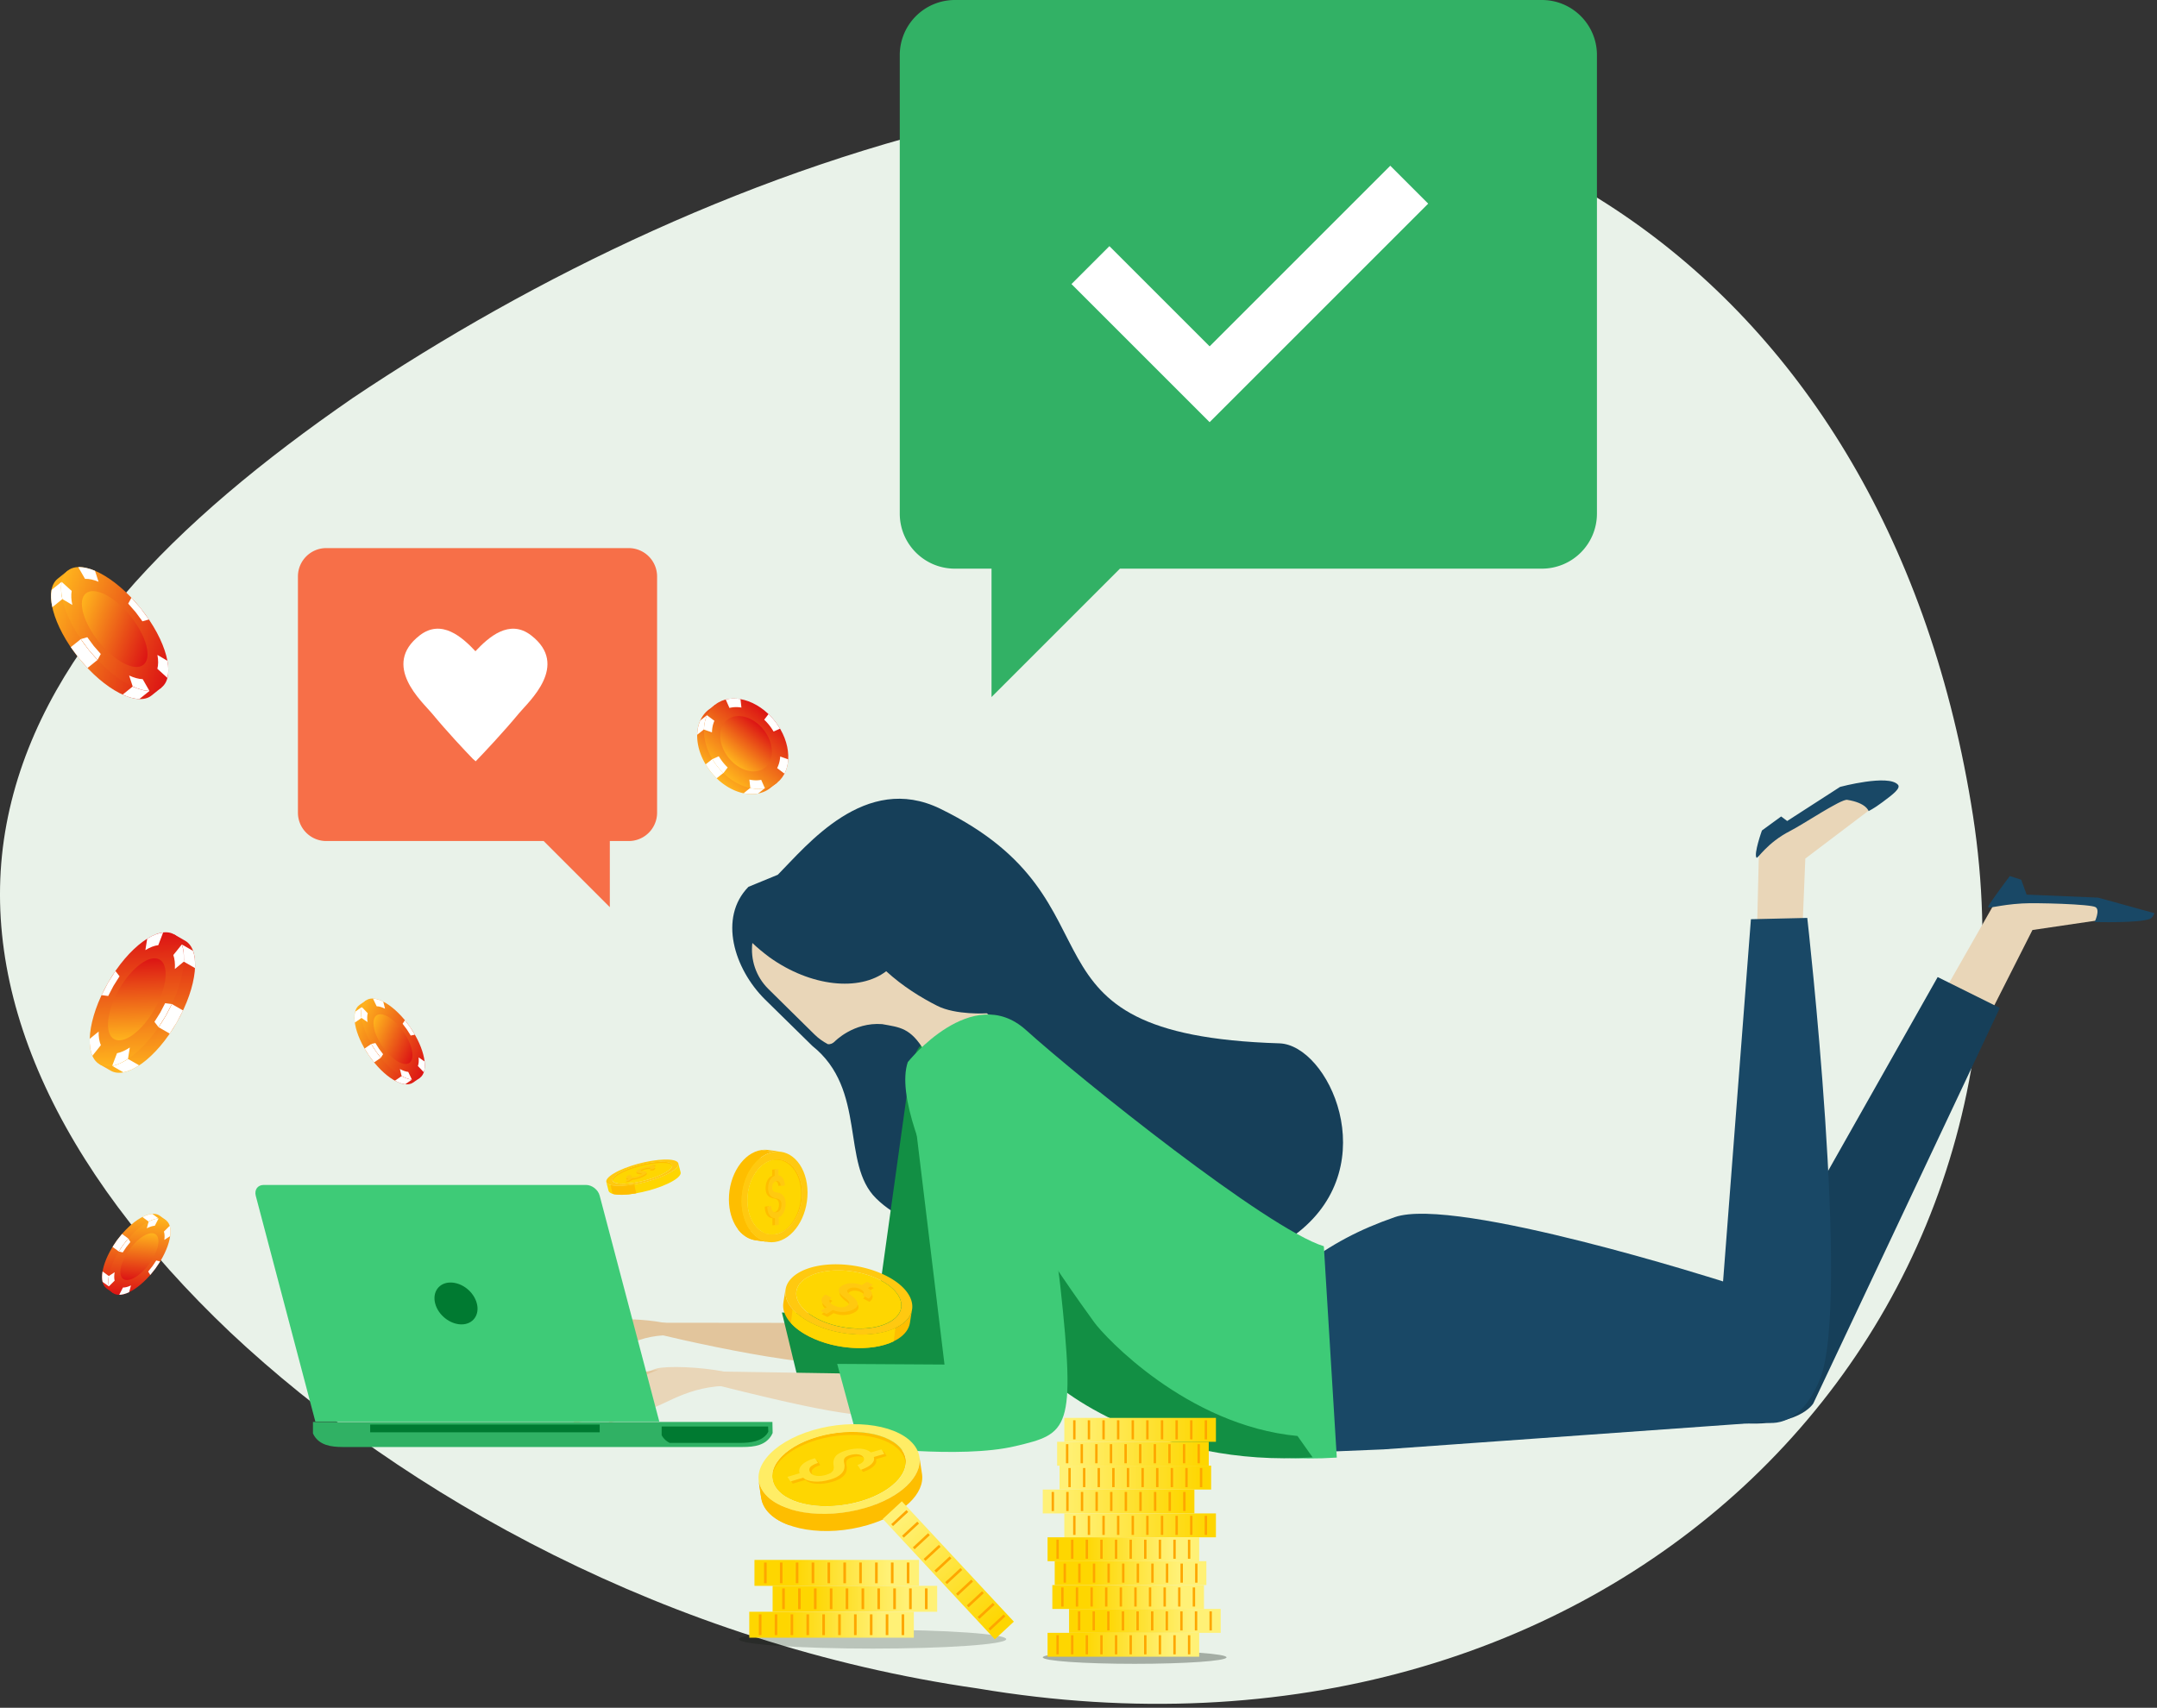 <svg xmlns="http://www.w3.org/2000/svg" xmlns:xlink="http://www.w3.org/1999/xlink" xmlns:v="https://vecta.io/nano" width="370" height="293" fill="none"><rect width="100%" height="100%" fill="#333333" stroke="none"/><style>.B{fill:#fea600}.C{fill:#fff}.D{fill:#ffc910}.E{fill:#fed601}.F{fill:#febe00}.G{fill:#b43f47}.H{fill:#e9d6b8}.I{fill:#3ecb77}</style><path d="M167.684 289.683c-52.795-7.566-98.465-33.164-128.12-61.03-29.895-28.324-43.753-58.894-38.458-87.217 5.36-28.608 28.566-51.851 59.375-73.132 31.006-20.801 69.594-39.64 110.34-48.449C250.287.187 322.801 45.605 338.097 137.838c15.492 91.731-62.578 170.03-170.413 151.845z" fill="#e9f2e9"/><path d="M219.456 179.004c-47.739-1.481-25.073-24.11-58.183-40.258-12.851-6.259-22.888 6.334-27.851 11.333l-5.037 2.074c-5.185 5.296-2.444 14.074 2.815 19.296l8.148 8c9.407 7.518 4.852 20.184 10.925 26.147 6.815 6.703 17.777 6.555 24.703-.222.222.222.407.444.63.666 6.888 6.778 39.48 11.518 47.146 5.333 14.703-11.703 5.074-32.11-3.296-32.369z" fill="#163f59"/><g fill="#e2c59c"><path d="M155.125 232.298s-.371 3-14.852 1.593c-14.481-1.37-35.369-6.963-35.369-6.963l33.666.037c0 .037 12.888.667 16.555 5.333z"/><path d="M116.163 229.113c-6.888-.444-10.073 2.815-12.888 3.704s-5.667 2.37-5.63 2.333c1.704-2.852 3.963-2.778 5.148-3.666s.852-.445-1.592-.778c-1.407-.185-4 2.111-5.852 3.37-1.63 1.074-2.593 1.111-2.593 1.111s1.963-2.37 4.37-4.222c2.889-2.222 6.444-4.037 7.259-4.333 1.518-.482 6.148-.333 9.407.296 3.666.741 7.37 2.482 2.37 2.185z"/><path d="M104.756 226.78s-5.37 1-6.333 1.63c-.667.444-3.555 3.111-3.555 3.111s2-.186 3.222-1.186c1.185-.962 6.666-3.555 6.666-3.555z"/></g><g fill="#128f44"><path d="M149.125 225.632s13.295 1.666 11.888 9.518c-.815 4.481-3.926 5.852-7.963 5.259-7.444-1.074-15.888-2.666-15.888-2.666l-3.037-12.556 15 .445z"/><path d="M149.495 231.261l6.074-43.591s.556-9.333 3.889-8.851c4.814.704 12.258 14.851 12.444 17.777.333 5.963-8.296 36.665-9.407 42.813-.778 4.222-4.482-.852-8.778-1.666-7.999-1.445-4.222-6.482-4.222-6.482z"/></g><path d="M329.785 176.634l12.962-22.74 15.185.963 7.518 2.222-16.814 2.481-10.74 21.222-8.111-4.148z" class="H"/><path d="M344.747 150.301l1.963.63.926 2.556 12.259.518 9.666 2.667s-.259.74-.74.963c-1.815.777-9.519.555-9.519.555s1-2.074.149-2.555c-.852-.519-10.296-.778-12.593-.63-3.963.222-6.036 1.037-5.814.518.333-.74 3.703-5.222 3.703-5.222z" fill="#194866"/><path d="M265.121 219.558l35.628 4.037 31.629-55.961 10.666 5.296-31.999 67.85s-2.444 4.259-13.222 3.333c-10.481-.926-52.961-3.408-57.664-5.185-11.185-4.111 26.073-9.518 24.962-19.37z" fill="#163f59"/><path d="M129.052 161.783c.889.851 1.889 1.666 2.926 2.444 7.074 5.074 15.444 5.926 20.036 2.407 2.889 2.63 5.963 4.519 8.741 5.926 3.185 1.63 8.518 1.296 8.518 1.296 4.963 3.519 7.889 17.74-3.444 23.296-6.815 3.333-8-4.667-7.185-10.185.407-2.63.629-5.518-.074-6.667-2.408-3.999-4.222-4.036-7.259-4.592-4.926-.37-8.148 3-8.148 3-.333.333-.741.481-1.148.444-.815-.444-1.593-.963-2.296-1.666l-7.889-7.778c-2.185-2.148-3.111-5.074-2.778-7.925zm172.216 2.814.444-18.147 3.667-4.37 9.777-5.741 7.333 1.259-12.814 9.704-.778 19.036-7.629-1.741z" class="H"/><path d="M302.231 142.487l3.296-2.407 1.037.777 9.074-5.851s8.296-2.222 9.925-.371c.519.593-.814 1.63-2.666 3-1.481 1.111-2.37 1.519-2.37 1.519s-.371-1.408-3.667-1.926c-1.037-.185-7.518 4.185-9.777 5.333-4 2.037-5.593 4.852-5.778 4.593-.518-.63.926-4.667.926-4.667zm-72.923 106.514 8.037-.333 65.368-4.666s5.851 1.777 9.518-7.519c5.222-13.184-2.222-78.997-2.222-78.997l-9.667.223-4.777 62.145s-45.887-14.666-56.294-11.036c-12.148 4.222-19.148 9.999-34.48 25.925-6.741 7.037 2.185 13.073 2.185 13.073l22.332 1.185z" fill="#194866"/><path d="M155.717 182.226s11.037-13.814 20.259-5.518c9.185 8.296 41.369 34.11 51.109 37.11l2.222 36.257c-26.554 1.741-48.368-11.814-50.183-14.517-5.852-8.852-27.11-42.295-23.407-53.332z" class="I"/><path d="M187.717 226.891c-2.593-3.555-7.963-11.148-13.148-19.666-6.555-10.777-16.555-8.962-11.185 1.593 5.667 11.148 12.703 22.184 15.74 26.702 1.815 2.704 19.444 16.296 46.036 14.518l-2.593-3.666c-19.036-1.815-33.184-17.148-34.85-19.481z" fill="#128f44"/><g class="H"><path d="M171.459 241.298s4 4.296-14.074 2.445c-12.851-1.297-12.555-.408-44.22-8.593l42.072.667c0 .037 11.63.074 16.222 5.481z"/><path d="M127.275 237.817c-8.629-.63-12.592 3.037-16.074 4s-7.073 2.592-7.036 2.555c2.148-3.222 4.926-3.111 6.407-4.074s1.074-.481-2-.889c-1.741-.259-5 2.334-7.296 3.704-2 1.185-3.185 1.222-3.185 1.222s2.407-2.667 5.407-4.741c3.63-2.481 8-4.481 9.037-4.777 1.889-.519 7.666-.296 11.74.518 4.556.889 9.185 2.926 3 2.482z"/></g><path d="M112.979 234.965s-6.703 1.037-7.888 1.741c-.852.481-4.408 3.481-4.408 3.481s2.482-.185 4-1.296c1.445-1.111 8.296-3.926 8.296-3.926z" fill="#e2c59c"/><path d="M162.015 234.113l-5.963-49.294s3.852-4.852 7.259-3.185c3.629 1.814 10.851 6.777 10.851 6.777s6.037 17.111 7.704 32.11c2.703 24.888 1.407 25.444-7.704 27.592-9.518 2.259-26.739-.037-26.739-.037l-3.815-14.074 18.407.111z" class="I"/><path d="M132.497 245.928c0-.037.037-.037.037-.074l-.037-1.889H53.685v1.889.074l.185.37c1 1.629 2.815 1.963 4.926 1.963h68.59c2.074.0 3.889-.296 4.926-1.963l.185-.37z" fill="#30b164"/><path d="M113.534 246.261s-.037.037.0.037l.185.296c.297.408.704.741 1.149.963h11.962c2 0 3.74-.259 4.74-1.555l.186-.297c0-.037.037-.037.037-.037l-.037-.926h-18.259v1.519h.037zm-10.666-1.852H63.499v1.333h39.369v-1.333z" fill="#007a31"/><path d="M113.09 243.891l-10.222-38.74c-.259-1.037-1.333-1.852-2.333-1.852H45.24c-1.037.0-1.63.815-1.37 1.852l10.222 38.74h58.998z" class="I"/><path d="M81.795 223.632c.518 1.963-.667 3.593-2.63 3.593s-4-1.593-4.518-3.593c-.518-1.963.667-3.592 2.63-3.592 2 0 4 1.592 4.518 3.592z" fill="#007a31"/><path d="M112.713 139.43c0 2.685-2.175 4.865-4.865 4.865h-3.243v11.348l-11.348-11.348H55.971c-2.689.0-4.865-2.176-4.865-4.865V98.901c0-2.685 2.176-4.865 4.865-4.865h51.877a4.87 4.87.0 014.865 4.865v40.529z" fill="#f76f48"/><path d="M91.091 108.996c-3.721-2.865-7.284.333-9.537 2.734-2.252-2.405-5.811-5.599-9.537-2.734-6.69 5.144.419 11.402 2.059 13.379 2.721 3.284 5.559 6.293 7.036 7.82l.482.424c1.478-1.532 4.716-4.964 7.437-8.248 1.64-1.978 8.748-8.231 2.059-13.375z" class="C"/><ellipse cx="194.631" cy="284.352" rx="15.759" ry="1.109" fill="#010b01" fill-opacity=".3"/><path d="M182.564 247.364h26.009v-4.098h-26.009v4.098z" fill="url(#A)"/><g class="B"><use xlink:href="#d"/><use xlink:href="#e"/><use x="2.507" xlink:href="#e"/><use x="7.52" xlink:href="#d"/><use x="7.52" xlink:href="#e"/><use x="10.026" xlink:href="#e"/><use x="15.043" xlink:href="#d"/><use x="15.043" xlink:href="#e"/><use x="20.056" xlink:href="#d"/><use x="22.563" xlink:href="#d"/></g><path d="M181.334 251.461h26.008v-4.097h-26.008v4.097z" fill="url(#B)"/><g class="B"><use x="-1.231" y="4.097" xlink:href="#d"/><use x="1.276" y="4.097" xlink:href="#d"/><use x="3.782" y="4.097" xlink:href="#d"/><use x="6.289" y="4.097" xlink:href="#d"/><use x="8.796" y="4.097" xlink:href="#d"/><use x="11.302" y="4.097" xlink:href="#d"/><use x="13.812" y="4.097" xlink:href="#d"/><use x="16.319" y="4.097" xlink:href="#d"/><use x="18.825" y="4.097" xlink:href="#d"/><use x="21.332" y="4.097" xlink:href="#d"/></g><path d="M181.744 255.559h26.008v-4.098h-26.008v4.098z" fill="url(#C)"/><g class="B"><use x="-.82" y="8.195" xlink:href="#d"/><use x="1.686" y="8.195" xlink:href="#d"/><use x="4.193" y="8.195" xlink:href="#d"/><use x="6.699" y="8.195" xlink:href="#d"/><use x="9.206" y="8.195" xlink:href="#d"/><use x="11.712" y="8.195" xlink:href="#d"/><use x="11.716" y="8.195" xlink:href="#e"/><use x="16.729" y="8.195" xlink:href="#d"/><use x="19.236" y="8.195" xlink:href="#d"/><use x="21.742" y="8.195" xlink:href="#d"/></g><path d="M178.872 259.656h26.008v-4.097h-26.008v4.097z" fill="url(#D)"/><g class="B"><use x="-3.692" y="12.293" xlink:href="#d"/><use x="-1.185" y="12.293" xlink:href="#d"/><use x="1.321" y="12.293" xlink:href="#d"/><use x="1.321" y="12.293" xlink:href="#e"/><use x="3.827" y="12.293" xlink:href="#e"/><use x="6.334" y="12.293" xlink:href="#e"/><use x="11.351" y="12.293" xlink:href="#d"/><use x="13.857" y="12.293" xlink:href="#d"/><use x="16.364" y="12.293" xlink:href="#d"/><use x="16.364" y="12.293" xlink:href="#e"/></g><path d="M182.564 263.754h26.009v-4.098h-26.009v4.098z" fill="url(#E)"/><g class="B"><use y="16.39" xlink:href="#d"/><use y="16.39" xlink:href="#e"/><use x="2.507" y="16.39" xlink:href="#e"/><use x="7.52" y="16.39" xlink:href="#d"/><use x="7.52" y="16.39" xlink:href="#e"/><use x="10.026" y="16.39" xlink:href="#e"/><use x="15.043" y="16.39" xlink:href="#d"/><use x="15.043" y="16.39" xlink:href="#e"/><use x="20.056" y="16.39" xlink:href="#d"/><use x="22.563" y="16.39" xlink:href="#d"/></g><path d="M205.701 263.754h-26.008v4.098h26.008v-4.098z" fill="url(#F)"/><g class="B"><use xlink:href="#f"/><use x="-2.507" xlink:href="#f"/><use xlink:href="#g"/><use x="-7.522" xlink:href="#f"/><use x="-10.025" xlink:href="#f"/><use x="-7.518" xlink:href="#g"/><use x="-15.04" xlink:href="#f"/><use x="-17.547" xlink:href="#f"/><use x="-15.04" xlink:href="#g"/><use x="-22.562" xlink:href="#f"/></g><path d="M206.932 267.851h-26.009v4.098h26.009v-4.098z" fill="url(#G)"/><g class="B"><use x="1.231" y="4.097" xlink:href="#f"/><use x="-1.276" y="4.097" xlink:href="#f"/><use x="-3.784" y="4.097" xlink:href="#f"/><use x="-6.291" y="4.097" xlink:href="#f"/><use x="-8.794" y="4.097" xlink:href="#f"/><use x="-11.302" y="4.097" xlink:href="#f"/><use x="-13.809" y="4.097" xlink:href="#f"/><use x="-11.302" y="4.097" xlink:href="#g"/><use x="-18.824" y="4.097" xlink:href="#f"/><use x="-21.331" y="4.097" xlink:href="#f"/></g><path d="M206.521 271.949h-26.008v4.098h26.008v-4.098z" fill="url(#H)"/><g class="B"><use x="5.835" y="8.195" xlink:href="#g"/><use x="-1.686" y="8.195" xlink:href="#f"/><use x="-4.194" y="8.195" xlink:href="#f"/><use x="-6.702" y="8.195" xlink:href="#f"/><use x="-9.205" y="8.195" xlink:href="#f"/><use x="-11.712" y="8.195" xlink:href="#f"/><use x="-14.22" y="8.195" xlink:href="#f"/><use x="-16.727" y="8.195" xlink:href="#f"/><use x="-14.22" y="8.195" xlink:href="#g"/><use x="-21.742" y="8.195" xlink:href="#f"/></g><path d="M209.393 276.047h-26.008v4.097h26.008v-4.097z" fill="url(#I)"/><g class="B"><use x="3.692" y="12.292" xlink:href="#f"/><use x="6.199" y="12.292" xlink:href="#g"/><use x="-1.323" y="12.292" xlink:href="#f"/><use x="-3.83" y="12.292" xlink:href="#f"/><use x="-1.319" y="12.292" xlink:href="#g"/><use x="-8.841" y="12.292" xlink:href="#f"/><use x="-11.348" y="12.292" xlink:href="#f"/><use x="-13.856" y="12.292" xlink:href="#f"/><use x="-16.363" y="12.292" xlink:href="#f"/><use x="-13.856" y="12.292" xlink:href="#g"/></g><path d="M205.701 280.144h-26.008v4.098h26.008v-4.098z" fill="url(#J)"/><g class="B"><use y="16.39" xlink:href="#f"/><use x="-2.507" y="16.39" xlink:href="#f"/><use y="16.39" xlink:href="#g"/><use x="-7.522" y="16.39" xlink:href="#f"/><use x="-10.025" y="16.39" xlink:href="#f"/><use x="-7.518" y="16.39" xlink:href="#g"/><use x="-15.04" y="16.39" xlink:href="#f"/><use x="-17.547" y="16.39" xlink:href="#f"/><use x="-15.04" y="16.39" xlink:href="#g"/><use x="-22.562" y="16.39" xlink:href="#f"/></g><path d="M154.341 88.118c0 5.212 4.224 9.444 9.444 9.444h6.296v22.027l22.027-22.027h72.378a9.44 9.44.0 009.444-9.444V9.444c0-5.212-4.224-9.444-9.444-9.444H163.785a9.45 9.45.0 00-9.444 9.444v78.674z" fill="#32b165"/><g class="D"><path d="M131.599 198.632l2.177.302c2.145.302 3.764 2.656 3.783 5.761.024 3.534-2.05 6.702-4.642 7.066l-2.176-.302c2.591-.363 4.673-3.524 4.641-7.066-.019-3.105-1.638-5.459-3.783-5.761z"/><path d="M131.97 211.764l-2.177-.302c.303.044.621.04.947-.003l2.177.302c-.326.043-.644.047-.947.003z"/></g><g class="E"><path d="M131.599 198.632l2.177.301c-.303-.044-.621-.04-.947.003l-2.177-.302c.326-.043.637-.039.947-.002z"/><path d="M131.97 211.764l-2.177-.302c-2.145-.302-3.764-2.657-3.783-5.761-.023-3.535 2.051-6.703 4.642-7.067l2.177.302c-2.591.364-4.674 3.524-4.642 7.066.019 3.105 1.638 5.459 3.783 5.762z"/></g><path d="M131.778 213.087l-2.177-.301c-2.591-.361-4.542-3.214-4.568-6.955-.025-4.275 2.48-8.093 5.612-8.526l2.177.302c-3.124.441-5.637 4.251-5.612 8.526.026 3.741 1.992 6.593 4.568 6.954z" class="F"/><path d="M132.814 197.615c3.124-.441 5.683 2.675 5.707 6.95s-2.48 8.093-5.612 8.526c-3.124.441-5.683-2.675-5.707-6.95s2.496-8.093 5.612-8.526zm.104 14.146c2.591-.363 4.673-3.523 4.641-7.066-.024-3.534-2.146-6.114-4.73-5.759-2.591.364-4.673 3.524-4.642 7.067.016 3.542 2.139 6.122 4.731 5.758z" class="D"/><path d="M132.829 198.936c2.591-.363 4.714 2.216 4.73 5.759.024 3.534-2.05 6.702-4.642 7.066s-4.714-2.216-4.73-5.759c-.032-3.542 2.051-6.702 4.642-7.066z" class="E"/><path d="M131.784 197.3l2.177.301a3.92 3.92.0 00-1.139.005l-2.176-.302c.381-.052.771-.048 1.138-.004zm1.045 1.636c-.437.061-.858.201-1.261.42.356-.171.721-.287 1.102-.339 2.592-.363 4.715 2.216 4.731 5.759.017 2.946-1.418 5.621-3.381 6.646 2.051-.97 3.565-3.71 3.539-6.727-.024-3.535-2.147-6.114-4.73-5.759zm-3.228 13.85 2.177.301c-1.26-.176-2.375-.952-3.185-2.121l-2.063-.144c.8 1.081 1.867 1.794 3.071 1.964zm3.517-12.181.004 1.075c.319.028.576.184.77.484s.303.706.332 1.207l-.707.095c-.019-.286-.093-.5-.223-.658-.137-.15-.297-.212-.511-.185-.223.034-.397.148-.538.356-.133.201-.201.464-.198.783a1.21 1.21.0 00.035.302c.025.087.058.166.115.237.097.142.313.244.624.296a2.39 2.39.0 01.439.098c.352.124.617.336.803.644s.279.698.276 1.151c.007.589-.099 1.1-.325 1.541s-.501.722-.859.829l.007 1.282-.66.095-.006-1.234c-.39-.019-.711-.207-.945-.563s-.36-.823-.359-1.421l.676-.095c.02.398.103.684.256.865s.369.251.648.208c.254-.035.467-.173.616-.405s.225-.536.229-.894c-.002-.128-.011-.247-.028-.342-.017-.112-.05-.191-.083-.27-.114-.238-.354-.394-.713-.462-.064-.015-.104-.023-.136-.022-.447-.091-.783-.278-1.001-.554s-.318-.657-.324-1.151c.002-.533.093-.996.295-1.381s.471-.642.827-.781l-.004-1.059.668-.071z" class="F"/><path d="M133.524 200.608l.005 1.075c.318.028.575.185.769.485s.303.705.332 1.206l-.707.096c-.019-.287-.093-.501-.222-.658a.55.55.0 00-.512-.186c-.223.035-.396.148-.537.357-.134.2-.202.464-.191.774.001.111.011.215.035.302s.058.167.115.238c.097.142.313.243.632.287.191.03.335.06.439.099a1.47 1.47.0 01.803.643c.187.309.279.698.276 1.152.006.589-.099 1.1-.325 1.54s-.51.714-.859.83l.015 1.289-.66.095-.006-1.234c-.39-.019-.711-.207-.946-.562s-.359-.824-.358-1.421l.676-.096c.02.398.103.684.256.865s.369.251.647.208c.255-.035.468-.172.617-.405s.225-.536.229-.894c-.002-.128-.011-.247-.028-.342-.017-.111-.05-.191-.083-.27-.122-.245-.354-.394-.713-.462l-.136-.022c-.447-.091-.783-.278-1.001-.554s-.318-.657-.324-1.151c.002-.533.092-.996.295-1.38s.471-.643.827-.782l-.004-1.059.644-.063z" class="D"/><path d="M154.76 248.875c-2.036-3.058-8.565-4.106-14.552-2.349s-9.179 5.655-7.129 8.699c2.036 3.058 8.565 4.106 14.552 2.349s9.179-5.655 7.129-8.699z" class="E"/><path d="M140.157 247.038c5.986-1.757 12.487-.709 14.552 2.349.462.676.655 1.398.606 2.137.189-.911.008-1.817-.541-2.663-2.037-3.058-8.565-4.107-14.552-2.35-4.642 1.359-7.608 4.019-7.735 6.562.47-2.376 3.34-4.766 7.67-6.035z" class="F"/><path d="M157.01 248.211c2.469 3.678-1.382 8.393-8.6 10.519s-15.097.851-17.553-2.841c-2.469-3.678 1.383-8.393 8.6-10.519s15.084-.837 17.553 2.841zm-23.917 7.028c2.037 3.058 8.566 4.106 14.552 2.349s9.18-5.655 7.143-8.713-8.565-4.106-14.551-2.349c-6.001 1.743-9.194 5.641-7.144 8.713z" fill="#ffed65"/><g class="F"><path d="M157.712 249.964l.445 2.934c.492 3.317-3.202 6.951-9.315 8.752-7.218 2.126-15.098.851-17.553-2.841-.376-.564-.61-1.158-.702-1.753-.014-.042-.015-.099-.03-.142l-.414-2.792c.092.595.325 1.189.701 1.753 2.469 3.678 10.321 4.952 17.553 2.841 6.114-1.773 9.821-5.421 9.315-8.752z"/><path d="M135.535 258.946c-2.109-.658-3.768-1.69-4.692-3.071-.375-.564-.609-1.158-.701-1.753l.415 2.793c.014.042.015.099.03.141.092.596.325 1.189.701 1.753.852 1.283 2.354 2.274 4.25 2.92l-.003-2.783zm16.538-9.132-1.812.532c.133.41.009.795-.384 1.197-.407.388-1.014.721-1.849 1l-.563-.831c.467-.161.805-.364.987-.607s.194-.485.035-.725c-.174-.254-.474-.435-.9-.487-.413-.066-.909-.018-1.419.13-.198.059-.368.117-.495.19-.141.087-.268.159-.337.259-.197.201-.236.5-.146.925.06.255.09.453.063.595-.008.497-.216.94-.638 1.314s-1.015.693-1.793.915c-.991.295-1.912.404-2.779.343s-1.494-.281-1.882-.66l-2.179.649-.52-.789 2.094-.62c-.19-.495-.053-.979.41-1.453s1.197-.851 2.202-1.132l.535.803c-.665.221-1.103.467-1.327.725-.224.286-.221.57-.004.923.203.31.56.491 1.043.57s1.023.017 1.646-.16l.565-.205c.156-.073.311-.146.395-.232.338-.259.476-.63.385-1.112l-.03-.17c-.078-.609.044-1.108.394-1.524.337-.401.929-.72 1.764-.971.906-.265 1.729-.36 2.496-.312.753.063 1.352.283 1.782.648l1.797-.518.464.79z"/></g><path d="M151.699 249.449l-1.811.532c.132.41.009.795-.384 1.197-.408.388-1.014.721-1.849 1l-.563-.831c.467-.162.805-.364.987-.608s.193-.484.035-.724c-.174-.254-.474-.435-.901-.487-.412-.066-.908-.018-1.418.13-.198.059-.368.117-.495.19-.155.073-.268.159-.352.245-.196.201-.236.5-.146.925.06.255.091.453.064.595-.009.497-.217.94-.639 1.314s-1.014.693-1.793.914c-.99.296-1.912.405-2.779.344s-1.494-.281-1.881-.66l-2.18.649-.52-.789 2.095-.62c-.19-.495-.054-.979.409-1.453s1.198-.851 2.203-1.132l.534.803c-.665.22-1.102.467-1.326.725-.224.286-.221.57-.004.923.202.31.545.505 1.043.57.483.08 1.022.017 1.631-.146l.566-.205c.155-.073.31-.146.394-.232.338-.259.476-.63.386-1.112l-.031-.17c-.078-.609.045-1.108.381-1.509s.929-.72 1.764-.971c.905-.266 1.728-.36 2.495-.312.753.062 1.352.283 1.782.647l1.798-.517.505.775z" fill="#ffe231"/><path d="M105.453 204.031l-.35-1.363.339 1.332c.007.011.005.02.011.031z" class="D"/><path d="M116.361 199.619l.388 1.506c.1.387-.32.905-1.295 1.479-2.1 1.251-5.994 2.313-8.689 2.375-1.452.033-2.257-.233-2.378-.682l-.389-1.507c.112.447.929.706 2.381.674 2.703-.06 6.589-1.124 8.689-2.375.973-.565 1.392-1.083 1.293-1.47z" class="E"/><path d="M113.991 198.938c2.704-.059 3.184.91 1.084 2.162s-5.995 2.313-8.689 2.375c-2.704.059-3.184-.911-1.084-2.162 2.092-1.253 5.986-2.315 8.689-2.375zm-6.964 4.152c2.235-.048 5.456-.933 7.198-1.973s1.34-1.838-.895-1.79-5.456.933-7.198 1.973-1.34 1.838.895 1.79z" class="D"/><path d="M113.339 199.329c2.235-.048 2.637.75.895 1.79s-4.961 1.916-7.198 1.973c-2.235.048-2.637-.75-.895-1.79 1.733-1.042 4.963-1.925 7.198-1.973z" class="E"/><g class="F"><path d="M106.177 201.492c1.742-1.04 4.961-1.916 7.199-1.973 1.108-.026 1.771.165 1.936.483.017-.433-.663-.704-1.981-.675-2.236.048-5.457.933-7.199 1.973-.876.523-1.203.98-1.041 1.307.014-.31.369-.693 1.086-1.115zm-1.436 1.842.326 1.49c.396.122.971.176 1.696.164s1.538-.105 2.373-.25l-.328-1.519c-.856.149-1.689.246-2.434.262-.687.012-1.242-.046-1.633-.147z"/><path d="M112.56 199.992l-.527.31c.243.016.363.066.369.153s-.102.211-.34.358l-.611.013c.125-.082.182-.153.146-.2-.026-.045-.133-.072-.316-.063a2.7 2.7.0 00-.603.091c-.205.061-.384.128-.541.221-.056.033-.092.061-.119.092s-.032.049-.03.078c.009.04.122.079.354.101l.303.041c.216.046.322.112.317.206s-.12.206-.355.344c-.292.172-.625.323-1.028.447a4.81 4.81.0 01-1.095.229l-.63.378-.573.013.608-.365c-.301-.011-.466-.073-.476-.18s.131-.251.414-.425l.582-.01c-.182.114-.26.198-.23.263.033.056.169.082.408.077.221-.009.457-.043.692-.106s.447-.15.618-.257a1.27 1.27.0 00.15-.104c.036-.029.063-.06.068-.077.027-.069-.082-.126-.34-.155-.047-.003-.074-.01-.092-.014-.311-.043-.478-.096-.513-.181s.071-.2.308-.347c.26-.161.569-.29.92-.398a5.37 5.37.0 011.044-.215l.518-.312.6-.006z"/></g><path d="M112.51 199.78l-.527.31c.243.015.363.065.369.152s-.102.211-.34.359l-.611.012c.126-.081.182-.152.147-.199-.027-.045-.133-.073-.316-.063a2.58 2.58.0 00-.603.091c-.206.061-.385.128-.542.221-.056.032-.092.061-.119.092s-.032.049-.03.078c.009.04.122.079.354.101l.303.041c.216.046.323.112.317.205s-.12.207-.355.345c-.291.172-.634.32-1.019.449-.393.126-.755.203-1.094.229l-.63.378-.574.013.608-.365c-.301-.011-.466-.073-.476-.18s.132-.251.414-.425l.582-.01c-.181.114-.262.207-.229.263s.168.082.407.077a3.47 3.47.0 00.692-.105c.235-.063.448-.151.618-.258a1.19 1.19.0 00.15-.104c.036-.029.063-.06.068-.077.027-.069-.081-.126-.34-.155-.047-.003-.073-.01-.091-.014-.312-.043-.479-.096-.514-.181s.071-.2.309-.347c.26-.161.569-.29.92-.398a5.36 5.36.0 011.043-.214l.518-.313.591-.008zm39.564 19.138c4.839 2.474 5.855 6.3 2.289 8.521s-10.393 2.008-15.232-.466c-4.827-2.485-5.854-6.3-2.288-8.521s10.393-2.008 15.231.466zm-11.832 7.371c4.006 2.058 9.658 2.23 12.613.384s2.103-5.002-1.892-7.049c-4.006-2.058-9.657-2.229-12.612-.384-2.967 1.835-2.114 4.991 1.891 7.049z" class="D"/><path d="M150.953 219.612c-4.006-2.058-9.658-2.229-12.613-.384s-2.114 5.014 1.892 7.05c4.006 2.058 9.657 2.229 12.612.384 2.967-1.835 2.115-4.991-1.891-7.05z" class="E"/><path d="M156.446 224.653l-.366 2.32c-.167 1.031-.85 2.001-2.094 2.775-3.577 2.233-10.382 2.019-15.231-.466-3.151-1.62-4.686-3.807-4.383-5.746l.365-2.32c-.303 1.939 1.232 4.126 4.383 5.746 4.838 2.474 11.643 2.688 15.231.466 1.245-.752 1.928-1.722 2.095-2.775z" class="F"/><path d="M139.131 226.973c-1.372-.7-2.433-1.516-3.17-2.37l-.286 2.398c.736.83 1.774 1.602 3.102 2.281 4.535 2.332 10.814 2.652 14.531.843l.276-2.274c-3.728 1.776-9.952 1.443-14.453-.878z" class="E"/><path d="M149.904 220.979l-.899.558c.428.286.666.585.681.91.026.312-.161.617-.549.901l-1.092-.559c.222-.159.287-.338.24-.539-.058-.19-.25-.378-.565-.531a2.33 2.33.0 00-1.055-.279c-.369-.007-.67.075-.937.234-.1.057-.166.125-.21.193a.31.31.0 00-.042.224c.024.156.239.389.645.698a4.57 4.57.0 01.542.441c.396.365.59.709.605 1.034.003.313-.184.595-.573.834-.5.308-1.08.471-1.762.512a4.26 4.26.0 01-1.927-.314l-1.078.672-1.013-.525 1.033-.65c-.541-.352-.847-.717-.885-1.108s.182-.73.682-1.037l1.047.536c-.311.227-.432.441-.384.665.069.222.318.443.745.662a2.84 2.84.0 001.212.322c.414.007.783-.076 1.082-.269.112-.068.189-.125.244-.204a.41.41.0 00.11-.203c.042-.224-.185-.512-.636-.865-.079-.055-.125-.1-.17-.121-.564-.442-.881-.818-.952-1.153s.093-.617.504-.879c.445-.273.969-.424 1.584-.442a4.81 4.81.0 011.838.314l.889-.547 1.046.515z" class="F"/><path d="M149.775 220.432l-.9.558c.429.286.667.585.682.91.026.313-.161.617-.549.901l-1.092-.558c.222-.16.287-.339.229-.529s-.25-.377-.565-.53c-.338-.176-.708-.272-1.055-.279-.369-.007-.67.074-.937.234-.1.057-.167.125-.211.192s-.054.146-.042.225c.024.156.24.388.646.697a4.56 4.56.0 01.542.442c.395.364.589.709.604 1.033.004.313-.183.595-.572.835-.5.307-1.08.47-1.762.512a4.28 4.28.0 01-1.928-.314l-1.077.672-1.013-.526 1.033-.649c-.541-.352-.847-.718-.885-1.109s.182-.729.682-1.037l1.046.537c-.31.227-.431.441-.373.653.07.223.319.444.746.662a2.84 2.84.0 001.212.323c.414.006.782-.076 1.071-.259.111-.068.189-.125.244-.204.066-.068.099-.146.11-.202.042-.225-.185-.513-.637-.866-.079-.055-.124-.099-.169-.121-.564-.441-.882-.818-.953-1.153s.094-.616.505-.878c.445-.274.969-.425 1.584-.443s1.22.087 1.838.315l.889-.547 1.057.503z" class="D"/><ellipse cx="149.673" cy="281.232" rx="22.929" ry="1.614" fill="#010b01" fill-opacity=".2"/><path d="M157.642 267.635h-28.227v4.448h28.227v-4.448z" fill="url(#K)"/><g class="B"><use xlink:href="#h"/><use x="-2.721" xlink:href="#h"/><use x="-5.442" xlink:href="#h"/><use x="-8.164" xlink:href="#h"/><use x="-10.881" xlink:href="#h"/><use x="-13.602" xlink:href="#h"/><use x="-16.323" xlink:href="#h"/><path d="M136.504 271.638h.446v-3.558h-.446v3.558z"/><use x="-21.766" xlink:href="#h"/><use x="-24.487" xlink:href="#h"/></g><path d="M160.759 272.082h-28.228v4.448h28.228v-4.448z" fill="url(#L)"/><g class="B"><use x="3.117" y="4.447" xlink:href="#h"/><use x=".396" y="4.447" xlink:href="#h"/><use x="-2.325" y="4.447" xlink:href="#h"/><path d="M150.502 276.085h.446v-3.558h-.446v3.558zm-2.717.0h.446v-3.558h-.446v3.558z"/><use x="-10.485" y="4.447" xlink:href="#h"/><use x="-13.206" y="4.447" xlink:href="#h"/><use x="-15.927" y="4.447" xlink:href="#h"/><use x="-18.649" y="4.447" xlink:href="#h"/><use x="-21.37" y="4.447" xlink:href="#h"/></g><path d="M156.752 276.53h-28.227v4.447h28.227v-4.447z" fill="url(#M)"/><g class="B"><use x="-.89" y="8.894" xlink:href="#h"/><use x="-3.612" y="8.894" xlink:href="#h"/><use x="-6.333" y="8.894" xlink:href="#h"/><use x="-9.054" y="8.894" xlink:href="#h"/><use x="-11.771" y="8.894" xlink:href="#h"/><use x="-14.493" y="8.894" xlink:href="#h"/><use x="-17.214" y="8.894" xlink:href="#h"/><use x="-19.935" y="8.894" xlink:href="#h"/><path d="M132.892 280.532h.446v-3.558h-.446v3.558z"/><use x="-25.378" y="8.894" xlink:href="#h"/></g><path d="M154.695 257.576l19.217 20.648-3.26 3.029-19.22-20.649 3.263-3.028z" fill="url(#N)"/><path d="M155.792 259.405l-.304-.326-2.608 2.422.303.326 2.609-2.422zm1.853 1.988-.303-.325-2.608 2.422.303.325 2.608-2.422zm1.851 1.992-.303-.326-2.609 2.422.304.326 2.608-2.422zm1.851 1.991-.303-.326-2.609 2.422.303.326 2.609-2.422zm1.855 1.989-.304-.326-2.608 2.422.303.326 2.609-2.422zm1.851 1.991-.303-.326-2.609 2.422.303.326 2.609-2.422zm1.854 1.988-.303-.325-2.609 2.422.303.325 2.609-2.422zm1.851 1.992-.303-.326-2.609 2.422.303.326 2.609-2.422zm1.85 1.991-.303-.326-2.608 2.423.303.325 2.608-2.422zm1.855 1.988-.303-.325-2.609 2.422.303.325 2.609-2.422z" class="B"/><path d="M187.049 45.485l20.443 20.442 34.241-34.241" stroke="#fff" stroke-width="9.199"/><path d="M71.645 184.421c.364-1.743-.526-4.626-2.431-7.388s-4.284-4.611-6.041-4.888l-.36-.522-1.146.795c-1.632 1.127-.895 5.024 1.642 8.701s5.918 5.745 7.548 4.617l1.147-.794-.36-.521z" fill="url(#O)"/><path d="M63.449 175.001c-.997.692-.546 3.074 1.006 5.325s3.622 3.516 4.618 2.826.548-3.075-1.005-5.326-3.621-3.517-4.62-2.825z" class="G"/><path d="M68.653 177.422l-.739-.98.393-.611.907 1.202.803 1.276-.711.151-.653-1.038zm-5.19-3.984-.634-1.323c.532.02 1.132.199 1.771.526l.298 1.215c-.517-.263-1.003-.408-1.434-.418zm7.193 8.763 1.029.709c.08.713.035 1.339-.135 1.843l-1.01-1.062c.143-.407.18-.912.117-1.49zm-8.642-7.553-1.145.792c-.101-.713-.084-1.347.056-1.868l1.144-.792c-.108.425-.137 1.292-.055 1.868zm2.441 5.678.868 1.153-1.146.794-.869-1.154-.768-1.22 1.144-.792c0-.001.545.893.771 1.219zm6.206 4.903-1.146.793c-.535-.055-1.134-.265-1.766-.609l1.147-.794c.511.283 1.765.61 1.765.61z" class="C"/><path d="M62.813 171.623c-1.632 1.13-.896 5.025 1.642 8.703s5.916 5.745 7.549 4.616.892-5.023-1.644-8.701-5.919-5.744-7.547-4.618z" fill="url(#P)"/><path d="M64.594 174.207c-.998.692-.547 3.076 1.006 5.326s3.621 3.517 4.62 2.826.547-3.075-1.006-5.326-3.622-3.515-4.62-2.826z" fill="url(#Q)"/><path d="M69.798 176.63l-.738-.98.393-.612.907 1.204.804 1.276-.711.151-.656-1.039zm-5.188-3.986-.636-1.318c.533.017 1.134.196 1.771.524l.299 1.213c-.516-.264-1.003-.408-1.433-.419zm7.191 8.765 1.03.709c.08.712.034 1.337-.135 1.841l-1.01-1.061c.142-.406.18-.913.115-1.489zm-8.761-6.05-1.026-.711c-.101-.712-.083-1.346.056-1.867l1.009 1.062c-.11.422-.12.939-.038 1.516zm1.976 4.579.699.929-.392.611-.868-1.152-.771-1.221.711-.151.62.984zm5.01 3.969.635 1.322c-.536-.054-1.135-.262-1.767-.609l-.3-1.212c.513.28.996.454 1.432.499z" class="C"/><path d="M29.36 161.181c-2.747.668-6.268 3.914-8.919 8.533s-3.675 9.298-2.867 12.008l-.501.873 1.921 1.103c2.732 1.571 7.81-2.146 11.34-8.299s4.178-12.417 1.446-13.986l-1.922-1.103-.498.871z" fill="url(#R)"/><path d="M21.477 179.377c1.673.96 4.778-1.316 6.939-5.081s2.557-7.598.886-8.559-4.78 1.314-6.942 5.079-2.556 7.599-.883 8.561z" class="G"/><path d="M21.382 170.254l-.897 1.729-1.144-.146 1.1-2.123 1.279-2.024.703.917-1.04 1.647zm-2.157 10.168-1.46 1.814c-.336-.776-.49-1.76-.46-2.9l1.537-1.259c-.022.923.102 1.72.382 2.345zm7.63-16.307.312-1.962c.965-.601 1.892-.965 2.732-1.064l-.83 2.174c-.68.076-1.43.367-2.215.852zm-4.902 17.56 1.919 1.102c-.951.632-1.872 1.04-2.716 1.195l-1.917-1.102c.683-.132 1.944-.682 2.713-1.195zm6.464-7.379 1.056-2.033 1.922 1.102-1.059 2.035-1.222 1.936-1.918-1.1c0-.001.907-1.393 1.221-1.94zm2.774-12.256 1.921 1.104c.288.805.397 1.807.337 2.949l-1.922-1.103c.055-.925-.337-2.95-.337-2.95z" class="C"/><path d="M17.074 182.596c2.734 1.571 7.812-2.146 11.343-8.299s4.179-12.415 1.444-13.987-7.805 2.149-11.336 8.302-4.179 12.416-1.45 13.984z" fill="url(#S)"/><path d="M19.555 178.273c1.674.961 4.781-1.316 6.941-5.081s2.559-7.599.886-8.56-4.779 1.315-6.941 5.081-2.556 7.599-.886 8.56z" fill="url(#T)"/><path d="M19.463 169.152l-.9 1.728-1.144-.145 1.103-2.123 1.276-2.025.704.917-1.039 1.648zm-2.16 10.168-1.453 1.814c-.339-.777-.494-1.761-.462-2.899l1.534-1.258c-.023.921.103 1.717.381 2.343zm7.635-16.307.311-1.962c.965-.601 1.892-.962 2.732-1.064l-.829 2.175c-.682.074-1.434.366-2.215.851zm-2.67 16.704-.314 1.958c-.951.631-1.871 1.039-2.713 1.195l.83-2.173c.68-.13 1.429-.467 2.198-.98zm5.208-5.962.851-1.638 1.144.145-1.056 2.033-1.221 1.94-.703-.919.985-1.561zm2.255-9.901 1.46-1.814c.29.806.4 1.809.337 2.951l-1.532 1.259c.051-.928-.03-1.74-.265-2.396z" class="C"/><path d="M131.745 124.589c2.507 3.163 2.996 7.091 1.387 9.513l.158.201-1.054.807v-.002l-.102.087c-2.715 2.156-7.296.905-10.226-2.797s-3.109-8.448-.39-10.605a5.01 5.01.0 01.318-.229l.836-.664.135.169c2.721-1.018 6.432.354 8.938 3.52z" fill="url(#U)"/><path d="M122.825 125.016c-1.666 1.324-1.556 4.228.238 6.494s4.596 3.03 6.259 1.711 1.558-4.23-.238-6.493-4.597-3.032-6.259-1.712z" class="G"/><path d="M130.055 125.954a8.95 8.95.0 00-.876-.96l.737-.959c.375.361.738.751 1.075 1.178s.635.868.899 1.314l-1.102.498c-.214-.367-.458-.723-.733-1.071zm-6.838-2.974-.636-1.448c.795-.201 1.651-.225 2.53-.069l.162 1.449c-.716-.119-1.412-.1-2.056.068zm8.707 8.331 1.376.486c-.051.891-.268 1.722-.644 2.449l-1.261-.95c.308-.587.485-1.261.529-1.985zm-10.419-6.764-1.907 1.515c.022-.887.196-1.718.53-2.453l1.907-1.514c-.264.595-.514 1.737-.53 2.452zm2.311 6.338c.26.33.739.848 1.028 1.128l-1.908 1.516a11.51 11.51.0 01-1.027-1.13 11.13 11.13.0 01-.863-1.26l1.906-1.514.864 1.26zm8.146 3.735-1.91 1.517c-.787.155-1.64.14-2.503-.044l1.905-1.513c.7.149 2.508.04 2.508.04z" class="C"/><path d="M122.672 120.9c-2.718 2.16-2.54 6.907.39 10.609s7.51 4.952 10.228 2.792 2.542-6.908-.391-10.606-7.511-4.95-10.227-2.795z" fill="url(#V)"/><path d="M124.732 123.502c-1.665 1.32-1.558 4.226.237 6.489s4.597 3.032 6.262 1.711 1.554-4.226-.24-6.491-4.597-3.032-6.259-1.709z" fill="url(#W)"/><path d="M131.965 124.438c-.275-.347-.569-.665-.875-.96l.735-.96a11.93 11.93.0 011.074 1.178c.338.427.635.868.899 1.318l-1.101.496a9.33 9.33.0 00-.732-1.072zm-6.838-2.975-.64-1.445c.795-.202 1.653-.224 2.532-.072l.16 1.452c-.711-.122-1.409-.101-2.052.065zm8.704 8.332 1.376.487c-.05.891-.268 1.722-.644 2.451l-1.259-.953c.308-.588.484-1.263.527-1.985zm-11.705-4.142-1.374-.483c.021-.884.199-1.716.53-2.451l1.263.948c-.267.6-.404 1.272-.419 1.986zm1.869 5.113c.261.331.541.631.828.912l-.733.959c-.36-.346-.705-.721-1.028-1.128s-.609-.832-.865-1.261l1.101-.497a10 10 0 00.697 1.015zm6.575 3.032.638 1.446c-.792.156-1.641.14-2.506-.041l-.159-1.45c.699.151 1.386.169 2.027.045z" class="C"/><path d="M19.706 221.345c1.685-.218 4.005-1.925 5.896-4.511s2.816-5.313 2.515-6.986l.358-.489-1.074-.786c-1.526-1.119-4.807.767-7.326 4.211s-3.325 7.144-1.799 8.262l1.074.786.356-.487z" fill="url(#X)"/><path d="M25.63 210.991c-.935-.684-2.941.471-4.483 2.578s-2.035 4.372-1.102 5.057 2.942-.469 4.485-2.577 2.035-4.372 1.1-5.058z" class="G"/><path d="M25.076 216.449l.651-.974.673.163-.799 1.196-.899 1.125-.358-.594.731-.916zm1.968-5.934.993-.987c.149.486.175 1.084.081 1.763l-1.002.651c.075-.55.054-1.034-.071-1.427zm-5.646 9.242-.318 1.152c-.617.296-1.195.452-1.703.456l.641-1.245c.411.0.878-.125 1.379-.363zm4.101-10.171-1.072-.785c.61-.315 1.188-.498 1.701-.535l1.071.785c-.416.034-1.207.28-1.7.535zm-4.352 3.983-.767 1.146-1.074-.786.768-1.146.859-1.077 1.072.785-.859 1.078zm-2.477 7.142-1.073-.787c-.118-.5-.116-1.106-.004-1.785l1.073.786c-.095.55.004 1.786.004 1.786z" class="C"/><path d="M28.475 209.359c-1.527-1.12-4.808.766-7.328 4.21s-3.326 7.143-1.798 8.263 4.804-.768 7.324-4.212 3.326-7.144 1.801-8.261z" fill="url(#Y)"/><path d="M26.704 211.778c-.936-.685-2.943.47-4.484 2.578s-2.036 4.372-1.102 5.057 2.942-.47 4.484-2.578 2.035-4.373 1.102-5.057z" fill="url(#Z)"/><path d="M26.149 217.235l.653-.973.673.162-.801 1.196-.897 1.126-.359-.595.731-.916zm1.969-5.934.989-.988c.151.486.177 1.085.082 1.763l-1 .651c.075-.549.053-1.034-.071-1.426zm-5.649 9.241-.317 1.152c-.617.295-1.194.45-1.703.455l.64-1.245c.412.001.881-.124 1.379-.362zm2.712-9.807.319-1.149c.61-.314 1.187-.497 1.7-.535l-.641 1.244c-.415.033-.884.185-1.378.44zm-3.509 3.22-.618.922-.673-.162.767-1.145.859-1.079.358.596-.692.868zm-2.009 5.768-.993.988c-.119-.502-.118-1.108-.004-1.787l.999-.65c-.093.551-.099 1.042-.002 1.449z" class="C"/><path d="M27.1 117.151c.377-2.801-1.366-7.264-4.705-11.416s-7.324-6.809-10.143-7.045l-.631-.785-1.727 1.388c-2.458 1.972-.842 8.055 3.605 13.585s10.048 8.415 12.503 6.443l1.727-1.389-.63-.781z" fill="url(#a)"/><path d="M13.017 103.179c-1.503 1.209-.513 4.929 2.209 8.314s6.148 5.149 7.651 3.943.516-4.93-2.206-8.316-6.149-5.149-7.654-3.941z" class="G"/><path d="M21.548 106.417l-1.284-1.465.552-1.012 1.578 1.797 1.421 1.929-1.111.32-1.156-1.569zm-8.689-5.715-1.159-2.02c.846-.03 1.819.185 2.869.629l.614 1.891c-.852-.358-1.639-.532-2.324-.499zM25.28 113.75l1.714 1.006c.209 1.118.21 2.114-.003 2.932l-1.724-1.565c.177-.66.179-1.465.012-2.373zm-14.581-10.966-1.725 1.386c-.243-1.116-.288-2.122-.125-2.964l1.724-1.384c-.125.684-.072 2.059.126 2.962zm4.527 8.708 1.51 1.725-1.726 1.388-1.511-1.728-1.359-1.843 1.723-1.386c.001.001.967 1.352 1.363 1.844zm10.411 7.051-1.728 1.387c-.855-.025-1.828-.288-2.87-.76l1.727-1.388c.842.388 2.871.761 2.871.761z" class="C"/><path d="M11.62 97.907c-2.459 1.974-.843 8.057 3.604 13.587s10.045 8.415 12.504 6.44.838-8.052-3.609-13.582-10.046-8.415-12.499-6.445z" fill="url(#b)"/><path d="M14.744 101.793c-1.504 1.209-.514 4.932 2.208 8.315s6.148 5.152 7.652 3.944.514-4.93-2.208-8.315-6.15-5.15-7.652-3.944z" fill="url(#c)"/><path d="M23.274 105.032l-1.283-1.468.552-1.012 1.576 1.801 1.422 1.926-1.11.321-1.157-1.568zm-8.689-5.717-1.162-2.014c.847-.033 1.82.181 2.869.626l.614 1.887c-.85-.357-1.638-.529-2.321-.499zm12.419 13.052 1.714 1.005c.209 1.118.208 2.113-.003 2.932l-1.724-1.564c.179-.662.18-1.469.013-2.373zm-14.595-8.576-1.71-1.006c-.242-1.115-.287-2.121-.126-2.962l1.723 1.564c-.127.681-.085 1.501.112 2.404zm3.663 7.023 1.216 1.39-.551 1.012-1.51-1.724-1.363-1.844 1.112-.32 1.096 1.486zm8.405 5.709 1.159 2.021c-.857-.024-1.831-.286-2.872-.762l-.615-1.885c.846.386 1.632.606 2.328.626z" class="C"/><defs><linearGradient id="A" x1="207.238" y1="245.315" x2="184.119" y2="245.315" xlink:href="#i"><stop offset=".001" stop-color="#fed600"/><stop offset="1" stop-color="#fff176"/></linearGradient><linearGradient id="B" x1="206.007" y1="249.412" x2="182.889" y2="249.412" xlink:href="#i"><stop offset=".001" stop-color="#fed600"/><stop offset="1" stop-color="#fff176"/></linearGradient><linearGradient id="C" x1="206.418" y1="253.51" x2="183.299" y2="253.51" xlink:href="#i"><stop offset=".001" stop-color="#fed600"/><stop offset="1" stop-color="#fff176"/></linearGradient><linearGradient id="D" x1="203.546" y1="257.607" x2="180.427" y2="257.607" xlink:href="#i"><stop offset=".001" stop-color="#fed600"/><stop offset="1" stop-color="#fff176"/></linearGradient><linearGradient id="E" x1="207.238" y1="261.705" x2="184.119" y2="261.705" xlink:href="#i"><stop offset=".001" stop-color="#fed600"/><stop offset="1" stop-color="#fff176"/></linearGradient><linearGradient id="F" x1="181.026" y1="265.803" x2="204.145" y2="265.803" xlink:href="#i"><stop offset=".203" stop-color="#fed600"/><stop offset=".854" stop-color="#fff176"/></linearGradient><linearGradient id="G" x1="182.257" y1="269.9" x2="205.376" y2="269.9" xlink:href="#i"><stop offset=".203" stop-color="#fed600"/><stop offset=".854" stop-color="#fff176"/></linearGradient><linearGradient id="H" x1="181.847" y1="273.998" x2="204.966" y2="273.998" xlink:href="#i"><stop offset=".203" stop-color="#fed600"/><stop offset=".854" stop-color="#fff176"/></linearGradient><linearGradient id="I" x1="184.718" y1="278.095" x2="207.837" y2="278.095" xlink:href="#i"><stop offset=".203" stop-color="#fed600"/><stop offset=".854" stop-color="#fff176"/></linearGradient><linearGradient id="J" x1="181.026" y1="282.193" x2="204.145" y2="282.193" xlink:href="#i"><stop offset=".203" stop-color="#fed600"/><stop offset=".854" stop-color="#fff176"/></linearGradient><linearGradient id="K" x1="130.862" y1="269.859" x2="155.954" y2="269.859" xlink:href="#i"><stop offset=".203" stop-color="#fed600"/><stop offset=".854" stop-color="#fff176"/></linearGradient><linearGradient id="L" x1="133.979" y1="274.306" x2="159.07" y2="274.306" xlink:href="#i"><stop offset=".203" stop-color="#fed600"/><stop offset=".854" stop-color="#fff176"/></linearGradient><linearGradient id="M" x1="129.972" y1="278.753" x2="155.063" y2="278.753" xlink:href="#i"><stop offset=".203" stop-color="#fed600"/><stop offset=".854" stop-color="#fff176"/></linearGradient><linearGradient id="N" x1="171.371" y1="278.742" x2="154.31" y2="260.367" xlink:href="#i"><stop offset=".001" stop-color="#fed600"/><stop offset="1" stop-color="#fff176"/></linearGradient><linearGradient id="O" x1="59.761" y1="176.039" x2="73.268" y2="182.126" xlink:href="#i"><stop stop-color="#ffb41d"/><stop offset="1" stop-color="#dc1414"/></linearGradient><linearGradient id="P" x1="60.868" y1="175.331" x2="73.944" y2="181.223" xlink:href="#i"><stop stop-color="#ffb41d"/><stop offset="1" stop-color="#dc1414"/></linearGradient><linearGradient id="Q" x1="63.403" y1="176.475" x2="71.407" y2="180.082" xlink:href="#i"><stop stop-color="#ffb41d"/><stop offset="1" stop-color="#dc1414"/></linearGradient><linearGradient id="R" x1="25.493" y1="183.961" x2="25.006" y2="160.418" xlink:href="#i"><stop stop-color="#ffb41d"/><stop offset="1" stop-color="#dc1414"/></linearGradient><linearGradient id="S" x1="23.721" y1="182.856" x2="23.25" y2="160.066" xlink:href="#i"><stop stop-color="#ffb41d"/><stop offset="1" stop-color="#dc1414"/></linearGradient><linearGradient id="T" x1="23.625" y1="178.436" x2="23.336" y2="164.486" xlink:href="#i"><stop stop-color="#ffb41d"/><stop offset="1" stop-color="#dc1414"/></linearGradient><linearGradient id="U" x1="122.819" y1="133.489" x2="130.997" y2="123.653" xlink:href="#i"><stop stop-color="#ffb41d"/><stop offset="1" stop-color="#dc1414"/></linearGradient><linearGradient id="V" x1="123.887" y1="132.528" x2="132.067" y2="122.691" xlink:href="#i"><stop stop-color="#ffb41d"/><stop offset="1" stop-color="#dc1414"/></linearGradient><linearGradient id="W" x1="125.473" y1="130.619" x2="130.478" y2="124.598" xlink:href="#i"><stop stop-color="#ffb41d"/><stop offset="1" stop-color="#dc1414"/></linearGradient><linearGradient id="X" x1="23.539" y1="207.987" x2="22.273" y2="222.09" xlink:href="#i"><stop stop-color="#ffb41d"/><stop offset="1" stop-color="#dc1414"/></linearGradient><linearGradient id="Y" x1="24.523" y1="208.764" x2="23.298" y2="222.417" xlink:href="#i"><stop stop-color="#ffb41d"/><stop offset="1" stop-color="#dc1414"/></linearGradient><linearGradient id="Z" x1="24.285" y1="211.412" x2="23.535" y2="219.768" xlink:href="#i"><stop stop-color="#ffb41d"/><stop offset="1" stop-color="#dc1414"/></linearGradient><linearGradient id="a" x1="7.285" y1="105.25" x2="29.398" y2="113.365" xlink:href="#i"><stop stop-color="#ffb41d"/><stop offset="1" stop-color="#dc1414"/></linearGradient><linearGradient id="b" x1="8.959" y1="104.003" x2="30.365" y2="111.859" xlink:href="#i"><stop stop-color="#ffb41d"/><stop offset="1" stop-color="#dc1414"/></linearGradient><linearGradient id="c" x1="13.112" y1="105.524" x2="26.214" y2="110.333" xlink:href="#i"><stop stop-color="#ffb41d"/><stop offset="1" stop-color="#dc1414"/></linearGradient><path id="d" d="M184.492 243.676h-.41v3.278h.41v-3.278z"/><path id="e" d="M186.999 243.676h-.411v3.278h.411v-3.278z"/><path id="f" d="M203.772 267.442h.41v-3.278h-.41v3.278z"/><path id="g" d="M198.757 267.442h.411v-3.278h-.411v3.278z"/><path id="h" d="M155.549 271.638h.445v-3.558h-.445v3.558z"/><linearGradient id="i" gradientUnits="userSpaceOnUse"/></defs></svg>